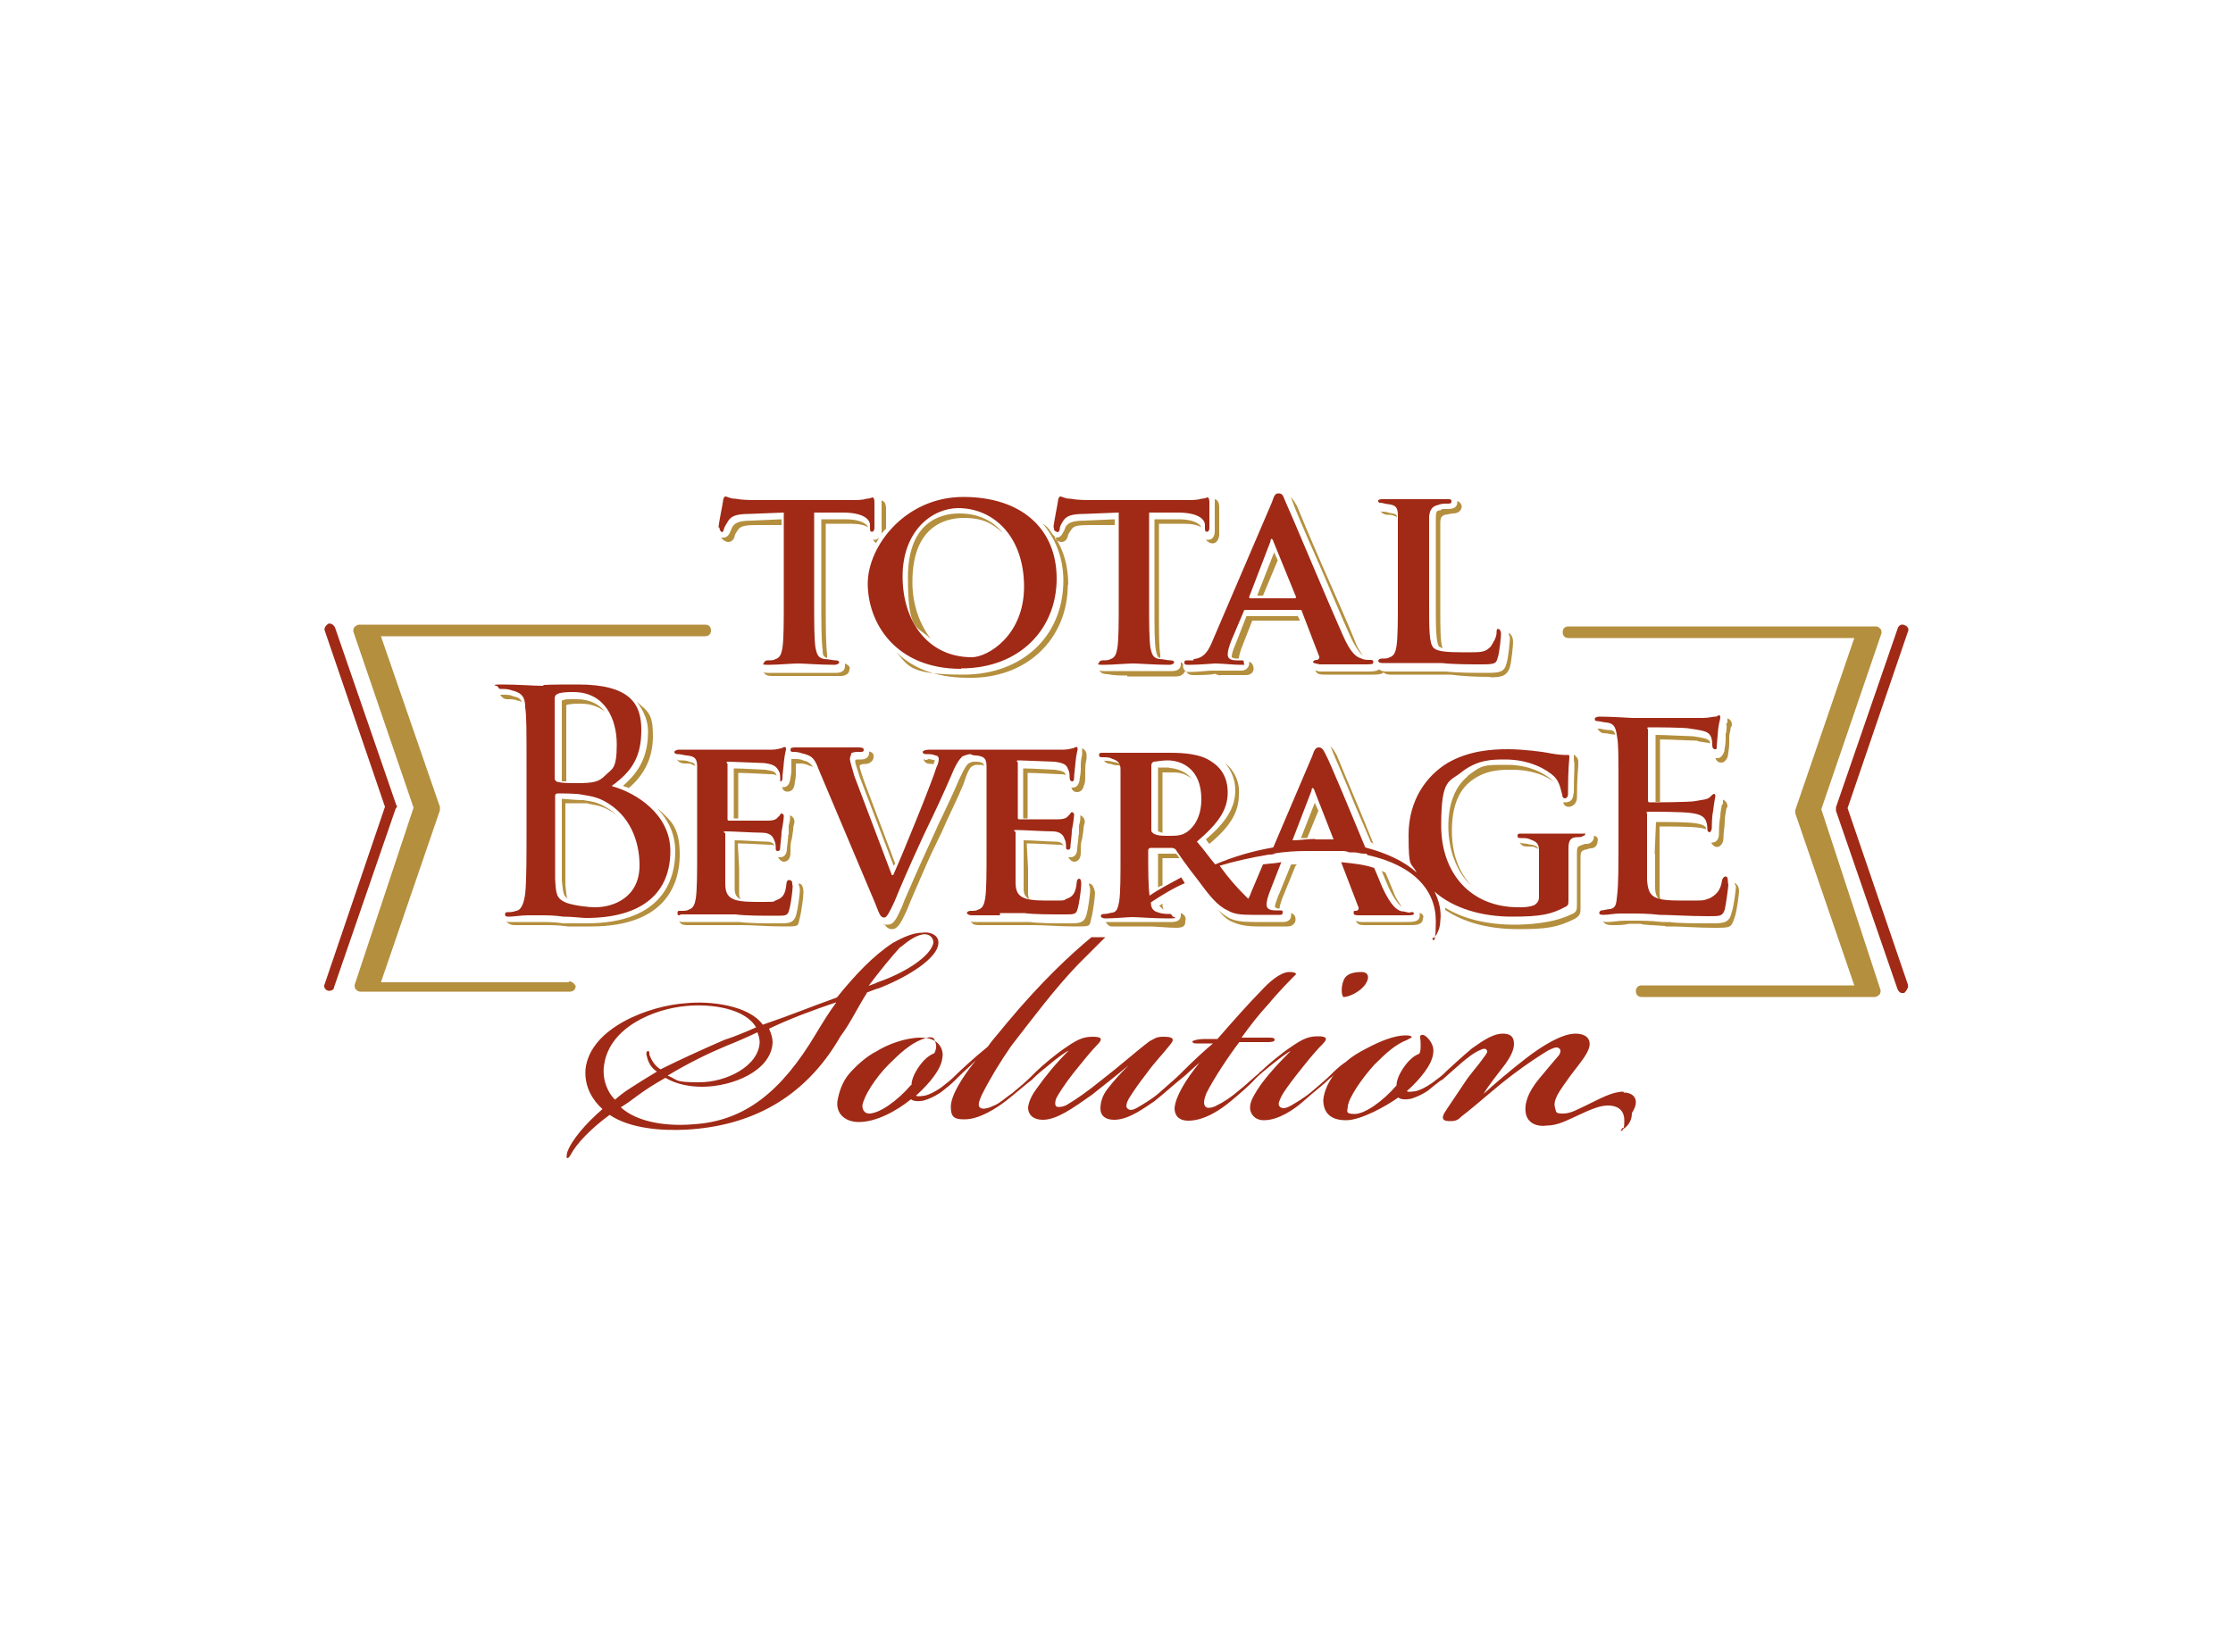 <?xml version="1.0" encoding="UTF-8"?>
<svg id="Layer_1" xmlns="http://www.w3.org/2000/svg" xmlns:xlink="http://www.w3.org/1999/xlink" version="1.1" viewBox="0 0 500 370">
  <!-- Generator: Adobe Illustrator 29.6.1, SVG Export Plug-In . SVG Version: 2.1.1 Build 9)  -->
  <defs>
    <style>
      .st0 {
        fill: none;
      }

      .st1 {
        fill: #c85d23;
      }

      .st2 {
        fill: #25408f;
      }

      .st3 {
        fill: #f89721;
      }

      .st4 {
        clip-path: url(#clippath-1);
      }

      .st5 {
        fill: #a02a16;
      }

      .st5, .st6 {
        fill-rule: evenodd;
      }

      .st7 {
        fill: #e57725;
      }

      .st8 {
        fill: #1268b3;
      }

      .st6 {
        fill: #b48f3e;
      }

      .st9 {
        fill: #363a38;
      }

      .st10 {
        display: none;
      }

      .st11 {
        clip-path: url(#clippath);
      }
    </style>
    <clipPath id="clippath">
      <rect class="st0" x="53.1" y="156" width="393.9" height="58"/>
    </clipPath>
    <clipPath id="clippath-1">
      <rect class="st0" x="53.1" y="156" width="393.9" height="58"/>
    </clipPath>
  </defs>
  <g class="st10">
    <path class="st8" d="M128.9,188.9c0-4.2-1.2-8.2-6.8-8.2s-6.5,3.9-6.6,8.2h13.4ZM115.5,196.6c0,5,.7,9.7,6.6,9.7s6-1.5,7.1-5h10.4c-1,9.6-8.5,12.7-17.5,12.7-13.3,0-18.6-7.5-18.6-20.4s6.8-20.6,18.6-20.6,13.3,2.5,16.5,9.3c1.1,2.2,1.6,4.5,1.9,6.9.3,2.4.3,4.9.3,7.4h-25.3Z"/>
    <path class="st8" d="M155,178.6l.2.2c2.4-3.5,6-5.9,11.9-5.9s11.3,2.9,12.7,8.5c.6,2.4.8,4.9.8,6.2v25.2h-11.6v-23.3c-.1-4.2-1.2-8.9-6.9-8.9s-6.8,3.2-6.9,8.9v23.3h-11.6v-38.7h11.4v4.5h0Z"/>
    <path class="st8" d="M205.3,184.5c-.2-2.6-2.6-3.8-5.2-3.8s-4.6.9-4.6,3.5c0,6.1,22.1,2.6,22.1,17.1s-10.3,12.7-17.5,12.7-16.9-3.5-17-12.4h10.7c.2,3,2.9,4.7,6.3,4.7s5.6-1.3,5.6-4.3-5.6-4.4-7.9-4.9c-7.4-1.8-14.3-3.4-14.3-12.4s9.8-11.6,16.6-11.6,15.1,2.9,15.7,11.5h-10.5Z"/>
    <path class="st8" d="M243.4,188.9c0-4.2-1.2-8.2-6.8-8.2s-6.5,3.9-6.6,8.2h13.4ZM229.9,196.6c0,5,.7,9.7,6.6,9.7s6-1.5,7.1-5h10.4c-1,9.6-8.5,12.7-17.5,12.7-13.3,0-18.6-7.5-18.6-20.4s6.8-20.6,18.6-20.6,13.3,2.5,16.5,9.3c1.1,2.2,1.6,4.5,1.9,6.9.3,2.4.3,4.9.3,7.4h-25.3Z"/>
    <path class="st8" d="M277.7,206.3c7.1,0,8.2-6.6,8.2-12.8s-1.2-12.8-8.2-12.8-8.2,6.6-8.2,12.8c-.1,6.2,1.1,12.8,8.2,12.8h0ZM277.7,214c-12.6,0-20.2-8.3-20.2-20.5s7.6-20.5,20.2-20.5,20.2,8.3,20.2,20.5c0,12.2-7.6,20.5-20.2,20.5h0Z"/>
    <path class="st8" d="M311.9,178.6l.2.2c2.4-3.5,6-5.9,11.9-5.9s11.3,2.9,12.7,8.5c.6,2.4.8,4.9.8,6.2v25.2h-11.6v-23.3c-.1-4.2-1.2-8.9-6.9-8.9s-6.8,3.2-6.9,8.9v23.3h-11.6v-38.7h11.5v4.5h-.1Z"/>
    <path class="st8" d="M353.1,174.1v38.7h-11.6v-38.7h11.6ZM353.4,157.2v9.9h-12.3v-9.9h12.3Z"/>
    <path class="st8" d="M379.6,187.7c-.1-3.2-1.4-7-5.9-7s-5,9.3-5.2,12.3c.3,3.5.4,13.3,5.3,13.3s5.8-4.4,5.9-7.6h11.3c-.4,9.9-6.5,15.3-17.1,15.3s-17.3-10.3-17.3-20.5,5.8-20.5,17.3-20.5,17.2,5.6,17.1,14.7h-11.4Z"/>
    <path class="st8" d="M415.3,184.5c-.2-2.6-2.6-3.8-5.2-3.8s-4.6.9-4.6,3.5c0,6.1,22.1,2.6,22.1,17.1s-10.3,12.7-17.5,12.7-16.9-3.5-17-12.4h10.7c.2,3,2.9,4.7,6.3,4.7s5.6-1.3,5.6-4.3-5.6-4.4-7.9-4.9c-7.4-1.8-14.3-3.4-14.3-12.4s9.8-11.6,16.6-11.6,15.1,2.9,15.6,11.5h-10.4Z"/>
    <polygon class="st8" points="434.1 207.1 431.5 207.1 431.5 206.2 437.8 206.2 437.8 207.1 435.2 207.1 435.2 213.9 434.1 213.9 434.1 207.1"/>
    <polygon class="st8" points="445.9 206.9 445.9 206.9 443.5 213.9 442.4 213.9 440 206.9 440 206.9 440 213.9 438.9 213.9 438.9 206.2 440.8 206.2 443 212.5 443 212.5 445.2 206.2 447 206.2 447 213.9 445.9 213.9 445.9 206.9"/>
    <path class="st8" d="M77.5,156c-1.3,0-2.5.1-3.7.2l3.2,8.5.5-8.7h0Z"/>
    <path class="st8" d="M73.1,156.2c-1.4.1-2.9.3-4.2.6l6.6,8.2-2.4-8.8h0Z"/>
    <path class="st8" d="M81.8,156.2c.2,0,.4,0,.6.1l-2.3,8.5,6.3-7.8c.2,0,.4.1.6.1l-5.5,8.5,10.2-6.8c.2.1.5.2.7.4l-9.7,7.6,14.2-4.1c-4.1-4.8-11.5-6.6-18.9-6.6l.5,8.6,3.3-8.5h0Z"/>
    <path class="st8" d="M68.3,157c-1.7.4-3.3.9-4.8,1.6l10.3,6.8-5.5-8.4h0Z"/>
    <path class="st8" d="M82.5,168.7c0,.3,0,.6,0,.9v3.9h17.5c.3-4.7-.9-8.2-3.1-10.9.2.2.3.4.5.6l-15,5.5h0Z"/>
    <g>
      <g class="st11">
        <path class="st8" d="M62.9,158.8c.2-.1.4-.2.6-.3-2.2,1-4.1,2.3-5.6,3.9l15,4.3-10-7.9h0Z"/>
      </g>
      <g class="st4">
        <path class="st8" d="M82.6,179.2v21.4c0,2.7-2.2,4.8-4.8,4.8s-4.8-2.2-4.8-4.8v-5.5h-20c.2,15.1,11.6,18.9,24.6,18.9s24.4-5.6,24.4-17.3c0-13.2-10.5-15.5-19.4-17.5h0Z"/>
      </g>
    </g>
    <path class="st8" d="M73,168.7l-15.6-5.7c-2,2.4-3.3,5.6-3.5,9.8,0,6,2.8,11.1,8.4,13.6,3.7,1.6,7.4,2.6,10.6,3.4v-20.2c0-.3,0-.6,0-.9h0Z"/>
  </g>
  <g class="st10">
    <path class="st2" d="M67.3,119.5h20.2c9.7,0,15.2,1.6,18,4,4.2,3.7,5,9.2,3.4,15.3-1.1,4.3-3.4,7.7-5.8,10.2-2.9,3-6.4,4.9-9.7,6l7.2,20.7h-16.1l-8.8-27.1h2.6c4,0,7.5-.3,9.9-1.5,2.3-1.1,4.5-3.8,5.4-6.9.8-3-.2-5.3-1.9-6.5-1.5-1-3.8-1.5-6-1.5h-5.8l-11.9,43.5h-15.7l15-56.2Z"/>
    <g>
      <path class="st9" d="M116.5,247.8l3.9-14.5h8.3l-1,2.3h-5l-.9,3.4h4.2l-.6,2.3h-4.1l-1,3.9h5.5l-.7,2.5h-8.6Z"/>
      <path class="st9" d="M139.4,250.2c-.1,0-.6.3-1.4.3s-1.9-.7-2.4-1c-.6-.4-1.5-1.1-2.5-1.5-2.2,0-3.4-.6-4.2-2.1-.7-1.4-.8-3.2-.3-5.4.9-3.1,2.7-5.7,5.1-6.8,1-.4,2.1-.7,3.2-.7,3.8,0,5.5,2.8,4.3,7.4-.9,3.1-2.6,5.5-4.6,6.7.3.2.8.5,1.1.7.4.3,1,.6,1.7.6s1.2-.1,1.3-.1l-1.3,1.9ZM138.5,237.2c0-.7-.5-1.8-2.1-1.8s-2,.5-2.6,1.3c-.8,1-1.3,2.2-1.8,4-.7,2.5-.7,4.1,0,4.7.3.3.9.5,1.6.5,2,0,3.3-1.6,4.3-5.2.4-1.6.6-2.6.6-3.5Z"/>
    </g>
    <g>
      <path class="st9" d="M151.6,245.4c-.7,1.1-2.5,2.7-5.7,2.7s-3.7-.7-4.2-1.9c-.3-.8-.3-1.3.1-2.7l2.7-10.1h3l-2.5,9.6c-.3.9-.3,1.4-.2,1.7.2.6.8,1,1.7,1,1.3,0,2.3-.6,2.7-1.7.1-.3.2-.5.3-1.3l2.5-9.3h3l-2.6,9.7c-.3,1.3-.4,1.7-.8,2.3Z"/>
      <path class="st9" d="M154.7,247.8l3.9-14.5h3l-3.9,14.5h-3Z"/>
      <path class="st9" d="M170.3,242c-.8.3-1.4.5-3,.5h-1.6l-1.4,5.3h-3l3.9-14.5h3.8c2.4,0,3.1.3,3.8.7,1.1.8,1.6,2.1,1,3.7-.4,2-1.7,3.5-3.5,4.3ZM169.4,235.6h-1.8l-1.2,4.4h1.6c1.2,0,1.6-.2,2.2-.8.3-.4.6-.8.8-1.5.1-1.2-.4-2.1-1.6-2.1Z"/>
      <path class="st9" d="M185.5,247.8l1.6-7.7c.2-1,.3-1.7.5-2.4-.3.9-.7,1.4-1.1,2.3l-4.4,7.9h-2.5v-7.7c0-.7,0-1.7.1-2.6-.3.9-.5,1.7-.8,2.6l-2.5,7.6h-2.9l5.2-14.5h3.7v7.3c-.1,1-.1,1.6-.2,2.3.3-.8.7-1.5,1.1-2.3l3.9-7.2h3.7l-2.6,14.5h-2.8Z"/>
      <path class="st9" d="M191.5,247.8l3.9-14.5h8.3l-1,2.3h-5l-.9,3.4h4.2l-.6,2.3h-4.1l-1,3.9h5.5l-.7,2.5h-8.6Z"/>
      <path class="st9" d="M209.5,247.8l-1-5.6c-.3-1.8-.7-3.8-.7-4.8-.2,1.2-.6,2.9-1,4.1l-1.6,6.2h-2.8l3.9-14.5h3.2l1.2,5.8c.3,1.6.4,3,.5,4.1.2-1.1.6-3,.9-4l1.6-5.9h2.8l-3.9,14.5h-3.1Z"/>
      <path class="st9" d="M228,235.7h-3.5l-3.2,12.1h-3l3.2-12.1h-3.5l.6-2.4h10.4l-1,2.4Z"/>
    </g>
    <g>
      <path class="st9" d="M239.3,247.8v-3.5h-4.4l-1.9,3.5h-3l8.7-14.5h3.1l.7,14.5h-3.2ZM239.1,239v-2.6c0,.3-.9,1.8-1.4,2.8s-1,1.7-1.5,2.7h2.9c0-.3-.1-1.8,0-2.9Z"/>
      <path class="st9" d="M251.4,247.8l-1-5.6c-.3-1.8-.7-3.8-.7-4.8-.2,1.2-.7,2.9-1,4.1l-1.6,6.2h-2.8l3.9-14.5h3.2l1.2,5.8c.3,1.6.4,3,.5,4.1.2-1.1.6-3,.9-4l1.6-5.9h2.8l-3.9,14.5h-3.1Z"/>
      <path class="st9" d="M267.7,245.6c-1.2,1.2-2.7,2-4.1,2.1-.5,0-1.2.1-2.1.1h-3.5l3.9-14.5h3c.9,0,1.9,0,2.5.1,1.2.1,2.2.5,2.8,1.5,1,1.3,1.1,3.1.4,5.7-.6,2-1.6,3.7-2.9,5ZM267.5,236.8c-.3-.8-.8-1.2-2-1.2h-1.3l-2.6,9.8h1.6c1.9,0,3.2-1.5,4-4.5.4-1.7.6-3.1.3-4.1Z"/>
    </g>
    <g>
      <path class="st9" d="M290.4,235.7h-3.4l-3.2,12.1h-3l3.2-12.1h-3.6l.6-2.4h10.4l-1,2.4Z"/>
      <path class="st9" d="M296.4,247.8c-.3-1-.4-1.4-.7-2.3-.8-2.6-1-3.3-1.5-3.6-.1-.1-.3-.1-.4-.1l-1.7,6.1h-2.9l3.9-14.5h5.4c2.6,0,3.8,1.7,3.1,4.3-.6,2.2-2.5,4-4.3,4q.3.3.4.6c.5,1,1.7,4.7,2,5.7l-3.3-.2h0ZM298.1,235.9c-.3-.1-.9-.2-1.6-.2h-1l-1,3.9h1c1.2,0,1.8-.1,2.3-.5.4-.3.8-.9,1-1.5.2-.8,0-1.5-.7-1.7Z"/>
    </g>
    <g>
      <path class="st9" d="M312,245.4c-.7,1.1-2.5,2.7-5.7,2.7s-3.7-.7-4.2-1.9c-.3-.8-.3-1.3.1-2.7l2.7-10.1h3l-2.5,9.6c-.3.9-.3,1.4-.2,1.7.2.6.8,1,1.7,1,1.3,0,2.3-.6,2.7-1.7.1-.3.2-.5.3-1.3l2.5-9.3h3l-2.6,9.7c-.3,1.3-.4,1.7-.8,2.3Z"/>
      <path class="st9" d="M320.9,248.1c-2,0-3.4-.6-4.2-2-.8-1.3-1-3-.3-5.2.5-1.8,1.2-3.2,2.2-4.5,1.7-2.1,4.1-3.4,6.4-3.4s2.8.4,3.4,1.1l-1.8,2c-.6-.5-1.3-.8-2.1-.8s-2.1.5-2.8,1.2c-.8.9-1.4,2.1-1.8,3.7-.5,2-.7,3.1-.4,3.9.3,1,1.1,1.7,2.3,1.7s1.7-.3,2.7-1l.9,1.8c-1.6,1-2.9,1.5-4.5,1.5Z"/>
      <path class="st9" d="M334.9,247.8l-2.3-7.6-2,7.6h-3l3.9-14.5h3l-1.7,6.6,5.9-6.6h3.6l-6.4,6.7,3,7.8h-4Z"/>
      <path class="st9" d="M352.6,247.8c-.3-1-.4-1.4-.7-2.3-.8-2.6-1-3.3-1.5-3.6-.1-.1-.3-.1-.4-.1l-1.7,6.1h-2.9l3.9-14.5h5.4c2.6,0,3.8,1.7,3.1,4.3-.6,2.2-2.5,4-4.3,4q.3.3.4.6c.5,1,1.7,4.7,2,5.7l-3.3-.2h0ZM354.3,235.9c-.3-.1-.9-.2-1.6-.2h-1l-1,3.9h1c1.2,0,1.8-.1,2.3-.5.4-.3.8-.9,1-1.5.1-.8,0-1.5-.7-1.7Z"/>
      <path class="st9" d="M358.3,247.8l3.9-14.5h8.3l-1,2.3h-5l-.9,3.4h4.2l-.6,2.3h-4.1l-1,3.9h5.5l-.7,2.5h-8.6Z"/>
      <path class="st9" d="M376.3,247.8l-1-5.6c-.3-1.8-.7-3.8-.7-4.8-.2,1.2-.7,2.9-1,4.1l-1.6,6.2h-2.8l3.9-14.5h3.2l1.2,5.8c.3,1.6.4,3,.5,4.1.2-1.1.6-3,.9-4l1.6-5.9h2.8l-3.9,14.5h-3.1Z"/>
      <path class="st9" d="M394.9,235.7h-3.5l-3.2,12.1h-3l3.2-12.1h-3.6l.6-2.4h10.6l-1.1,2.4Z"/>
    </g>
    <g>
      <path class="st9" d="M400,247.8v-3.5h-4.4l-1.9,3.5h-3l8.7-14.5h3.1l.7,14.5h-3.2ZM399.8,239v-2.6c-.1.3-.9,1.8-1.4,2.8s-1,1.7-1.5,2.7h2.9v-2.9Z"/>
      <path class="st9" d="M412.7,247.8h-7.7l3.9-14.5h3l-3.2,12.1h5.2l-1.2,2.4Z"/>
    </g>
    <g>
      <path class="st2" d="M162.2,207.8l7.2-28.3h13.9l-12.4,46.4h-12.5l-14.4-27.9-7.1,27.9h-13.9l12.4-46.4h12.5l14.3,28.3Z"/>
      <path class="st2" d="M190.3,179.5h14.5l-9.7,35.9h16.9l-2.8,10.4h-31.4l12.5-46.3Z"/>
      <path class="st2" d="M223.6,179.5h14.5l-12.4,46.4h-14.5l12.4-46.4Z"/>
      <path class="st2" d="M232.3,225.9l12.4-46.4h19.5l2.7,29.8,18.4-29.8h19.6l-12.4,46.4h-13.5l9.7-34.7-21.6,34.7h-9.7l-3-34.7-8.9,34.7h-13.2Z"/>
      <path class="st2" d="M311.3,179.5h14.5l-12.4,46.4h-14.5l12.4-46.4Z"/>
      <path class="st2" d="M336.4,190h-11.2l2.8-10.4h37l-2.8,10.4h-11.2l-9.7,35.9h-14.5l9.6-35.9Z"/>
      <path class="st2" d="M366.9,179.5h32.3l-2.8,10.4h-17.7l-1.9,7.2h17.2l-2.8,10.4h-17.2l-2.2,7.9h17.7l-2.8,10.4h-32.3l12.5-46.3Z"/>
      <path class="st2" d="M403.7,179.5h18.9c6.4,0,17.8,0,22.9,8.6,2.8,4.3,2.7,9.3,1.4,14.4-3.4,12.6-13.9,23.3-35.6,23.3h-19.9l12.3-46.3ZM408.7,215.5h6.3c10.9,0,15.6-6.2,17.3-12.7.7-2.6.9-5.9-.4-8.6-1.1-2.1-3.5-4.3-9.9-4.3h-6.3l-7,25.6Z"/>
    </g>
    <g>
      <path class="st2" d="M115.7,179.7l-7.5,27.8c-.5,2.1-1.2,4.7-2.8,6.7-1.5,1.9-3.9,3.5-7.9,3.5s-5.5-1.7-6.1-3.7c-.4-2.1,0-4.6.6-6.3l8.6-32h-16l-8.6,32c-2.1,7.8-2,11.6,1.9,16.4,3.9,4.7,12,5.7,16.6,5.7,7.8,0,14.1-2.3,19.1-5.7,5-3.5,8.3-7.4,10.6-16.3l7.5-27.8-16-.3h0Z"/>
      <polygon class="st2" points="132.9 175.6 132.9 175.4 116.8 175.4 116.8 175.6 132.9 175.6"/>
    </g>
    <g>
      <path class="st2" d="M113.3,129.3h32.3l-2.8,10.4h-17.7l-1.9,7.2h17.1l-2.8,10.4h-17.1l-2.2,7.9h17.8l-2.8,10.4h-32.2l12.3-46.3Z"/>
      <path class="st2" d="M175.5,157.5l7.2-28.3h13.9l-12.4,46.4h-12.6l-14.4-27.9-7.2,27.9h-13.9l12.4-46.4h12.5l14.5,28.3Z"/>
    </g>
    <g>
      <path class="st2" d="M207.4,139.7h-11.2l2.8-10.4h37l-2.8,10.4h-11.2l-9.7,35.9h-14.5l9.6-35.9Z"/>
      <path class="st2" d="M232.2,175.6h-15.8l35-46.4h12.5l9.5,46.4h-15.9l-.9-6.7h-19.9l-4.5,6.7ZM253.2,143.4l-10.5,16.1h12.5l-2-16.1Z"/>
    </g>
    <g>
      <path class="st2" d="M288.2,129.3h14.5l-9.7,35.9h16.9l-2.8,10.4h-31.4l12.5-46.3Z"/>
      <path class="st2" d="M325.2,160.3c-1.5,5.4,2.3,6.3,4.3,6.3,3.5,0,6.2-2.3,6.7-4.4.7-2.4-1.6-3.2-9.5-6.2-3.7-1.3-12.7-4.6-10.4-13.3,2.5-9.3,14.3-14.3,23.7-14.3s18.1,3.2,15.3,14.4h-14.4c.1-1.6.4-4.5-4-4.5s-5.4,1.5-6,3.7c-.6,2.1.8,2.7,10.1,6.4,9.6,3.9,11.2,7.9,9.7,13.3-2,7.4-8.8,14.9-23.8,14.9s-19-7.1-16.2-16.2h14.4c0,0,0,0,0,0Z"/>
    </g>
    <polygon class="st3" points="364.2 128.9 349.2 175.6 370.6 175.6 385.6 128.9 364.2 128.9"/>
    <polygon class="st7" points="386.7 128.9 371.7 175.6 393.2 175.6 408.1 128.9 386.7 128.9"/>
    <polygon class="st1" points="408.9 128.9 394 175.6 415.4 175.6 430.4 128.9 408.9 128.9"/>
  </g>
  <path class="st10" d="M48.9,206.2l-7.7-24.4c0-.5,0-1.1.4-1.5l11.8-9.5c.4-.3,1-.2,1.3.2l8.8,12.4c.3.4.3,1,0,1.5l-13.9,21.4c-.2.4-.5.4-.7,0M88.1,220.8l-15.7-20c-.3-.4-1-.6-1.4-.4l-14.3,4.7c-.5.1-.7.7-.6,1.2l5.2,14.4c0,.5.7.8,1.2.8h25.1c.7,0,.8-.3.5-.7M113.6,188.1l-23.6,8.9c-.5.2-.8.7-.8,1.3v15.3c0,.5.4.9.9.9l15-.6c.5,0,1-.4,1.2-.9l7.8-24.4c.2-.5,0-.7-.5-.5M90.9,153.3l1.1,25.6c0,.5.4,1,.9,1.2l14.3,4.7c.5.1,1-.1,1.1-.6l4.1-14.8c0-.5,0-1.1-.5-1.4l-20.3-15c-.4-.4-.8-.2-.7.3M51.4,164.5l24.2,6.8c.5.1,1.1-.1,1.4-.5l8.8-12.4c.3-.4.2-1-.2-1.3l-12.5-8.6c-.4-.3-1-.3-1.5,0l-20.3,15c-.5.5-.4.9,0,1M164.9,195.2h1.9l-1,9.4c-3.8,1.7-7.9,3-13.9,3-11.9,0-18.9-8.8-18.9-18.7s8.7-20.2,19.4-20.2,10.3,1.7,12.5,3.1l.3,8.1h-1.8c-2.2-6.1-5.8-8.4-11.3-8.4-9.5,0-13,7-13,15.2s4.2,17.6,13.9,17.6c7.1.2,9.8-3.1,11.9-9.1M169.8,194.7c0-8.5,6.3-13.9,13.7-13.9s12.7,5.4,12.7,12.9-6.3,13.9-13.7,13.9c-7.5.1-12.7-5.3-12.7-12.9M191.2,195.4c0-6.3-3.3-11.6-9.1-11.6s-7.2,3.9-7.2,9.2,3.3,11.6,9.1,11.6c4.8,0,7.2-3.9,7.2-9.2M199.6,204.3l-.3-9.1h1.7c1.5,5.1,4.7,9.6,10.4,9.6s8.8-2.5,8.8-6.7-2.9-5.3-6.8-6.9l-5.2-2.1c-4.6-1.9-8.5-4-8.5-10.2s5.2-10.2,12.6-10.2,8.7,1.3,10.7,3.2v8.1h-1.4c-1.3-5.1-4-8.5-9.6-8.5s-7.7,2.4-7.7,6.3,2.2,4.7,5.8,6.2l5.6,2.2c5.3,2.2,9.1,4.3,9.1,10.6s-6.3,10.9-14.1,10.9c-4.7-.1-8.6-1.4-11.1-3.4M234.8,181h7v3.1h-7v15.1c0,3.5,1.4,5.1,4.3,5.1s2.2-.2,3.2-.6c.2.6.4,1,.6,1.5-1.3,1.3-3.3,2.6-6.2,2.6s-7-1.9-7-6.9v-16.9h-4v-1.7c3-1.5,4.9-3.4,7.4-6.5h1.6v5.2h0ZM264.7,200.9c0,2.2,1,3.3,2.4,3.3s1-.1,1.6-.1c.1.5.5,1.3.6,1.7-1.5,1.3-2.9,1.9-4.5,1.9-2.5,0-3.7-1.7-4.5-4.5-1.7,2-4.5,4.5-8.9,4.5s-7.2-2.9-7.2-6.7,2.9-5.6,6.6-6.7l9-2.8v-1c0-4-1.6-7.1-5.7-7.1s-3.8,1.1-3.8,3.6.1,1.4.3,2.4l-4,.5c-.7-.7-1-1.5-1-2.6,0-4,4.2-6.3,9.5-6.3s9.7,2.5,9.7,9.3v10.6h-.1ZM259.7,201.2v-7.2l-8.1,2.6c-1.7.6-2.5,1.5-2.5,3.3,0,2.8,1.5,4.2,4.2,4.2s4.4-1.2,6.4-2.9M279.3,188.3c2.2-4,4.5-7.4,7.9-7.4s1.4.3,2.4.6v4.5h-2.1c-3.1,0-4.9.8-7.9,4.6v11.7c0,2.4,1,2.6,4,3v2.1h-12.9v-2.1c2-.3,4-.6,4-2.8v-16.3l-4-1.7v-1.1l7.1-2.4h1.7l-.2,7.3ZM316.4,168.7c6.5,0,10.3,1.7,12.5,3.1l.3,8.1h-1.8c-2.2-6.1-5.8-8.4-11.3-8.4-9.6,0-13,7-13,15.2s4.5,17.8,13.9,17.8,6.5-1,8.5-2.9v-6.6c0-3.3-3-3.8-6-4v-2h15v1.9c-2,.3-4,.7-4,4v8.8c-4,2.3-8.2,3.9-14.3,3.9-11.9,0-19-8.9-19-18.7-.1-12.4,8.7-20.2,19.2-20.2M344.7,188.3c2.2-4,4.6-7.4,8.1-7.4s1.5.3,2.6.6v4.5h-2.4c-3.1,0-4.6.8-8.6,4.6v11.7c0,2.4,2,2.6,5,3v2.1h-12.9v-2.1c2-.3,3-.6,3-2.8v-16.3l-3-1.7v-1.1l6.8-2.4h1.7l-.3,7.3ZM355.3,194.7c0-8.5,6.3-13.9,13.7-13.9s12.7,5.4,12.7,12.9-6.3,13.9-13.7,13.9c-7.6.1-12.7-5.3-12.7-12.9M376.7,195.4c0-6.3-3.3-11.6-9.1-11.6s-7.2,3.9-7.2,9.2,3.3,11.6,9.1,11.6c4.7,0,7.2-3.9,7.2-9.2M404,202.8c-2.1,2.5-5.1,4.9-8.8,4.9s-7.9-2.2-7.9-7.9v-13.2c0-1.7-.8-2.2-3.1-2.5h-.8v-2l7.7-.9h1.3v4.9c.1,0,.1,13.1.1,13.1,0,3.6,1.9,4.9,4.7,4.9s5.2-1.5,7.2-3.2v-14.3c0-1.7-.8-2.2-3.1-2.5h-.8v-2.1l7.6-.9h1.3v4.9c.1,0,.1,15.7.1,15.7,0,1.7.5,2,2.7,2.2h1.3v2l-8.6,1.4h-.7l-.2-4.5ZM422.1,205.7v8.5c0,2.2,1,2.5,4,2.8v1.5h-12.9v-1.5c2-.3,4-.6,4-2.8v-28l-4-1.7v-1.2l7.4-2.4h1.7l-.2,4.5c2.1-2.6,5.4-4.5,9.1-4.5,7.4,0,11.2,5.4,11.2,12.2s-6.1,14.6-13.7,14.6c-3,0-5.6-.8-6.6-2M437.4,195.1c0-5.1-1.9-10.5-8-10.5s-6.2,1.5-7.2,3.2v10.9c0,4.6,3.4,6.1,7,6.1,5,0,8.2-3.4,8.2-9.7M452,180.9v.8h-2.2v5.6h-.8v-5.6h-2.2v-.8h5.2ZM452.8,180.9h1.3l1.8,5.4,1.8-5.4h1.3v6.4h-1v-5.4l-1.8,5.4h-.8l-1.8-5.4v5.4h-.8v-6.4h0Z"/>
  <g>
    <path class="st6" d="M290.1,206c0,.3-.3,1.5-1.8,1.5h-6.4c-2.8,0-4.3-.3-5.9-1-1.3-.5-2.3-1.5-3.3-2.8.8.8,1.5,1.3,2.3,1.8,1.5.8,3.1,1,5.9,1h6.4c1.8,0,1.8-1.3,1.8-1.5v-.5c.8.3,1,.8,1,1.5ZM295,125.5c2.8,6.4,5.6,13.2,7.4,17.1,1.3,2.8,2.3,3.8,2.8,4.3-.5-.8-1.3-1.8-1.8-3.3-1.5-3.8-4.6-10.7-7.4-17.1-2.8-6.4-5.1-12-5.6-13.2-.5-.8-.8-1.5-1.5-2,.3.3.3.5.5,1,.5,1.5,2.8,6.9,5.6,13.2ZM274.3,170.9c1.3,1.5,2.3,3.6,2.3,6.1,0,3.8-2,7.1-6.6,11,.3.3.5.8.8,1h0c4.6-3.8,6.6-7.1,6.6-11,.3-3.3-1.5-5.9-3.1-7.1ZM277.4,147.4c0-.5.3-1.3.5-2l2.5-6.4h10.7l-.5-1h-11.5l-2.5,6.4c-.5,1-.8,2.3-.8,2.5v.3c.5.3.8.3,1.5.3ZM291.4,187.7h1.3l2.5-6.1-.8-1.8-3.1,7.9ZM286.1,125.5l-.8-1.8-3.8,9.7h1.3l3.3-7.9ZM313.8,203c-.5-.8-1.3-1.8-1.8-3.3-.5-1.3-1.8-4.3-1.8-4.3-.3,0-.5-.3-.8-.3,0,0,1,2.5,1.5,3.6,1.3,2.8,2.3,3.8,2.8,4.3ZM263.4,191.2h-4.1v7.6c.3-.3.5-.3,1-.5v-6.1h3.8c-.3-.5-.5-.8-.8-1ZM317.9,204.5v.5c0,1.5-1.5,1.5-3.1,1.5h-9.9c-.3,0-.8,0-1.3-.3.3,1,1.3,1,2,1h9.9c1.5,0,3.1,0,3.1-1.5.3-.5,0-1-.8-1.3ZM260.6,203.7c-.3-.3-.3-.8-.3-1.3l-.8.5c.3,0,.5.5,1,.8ZM261.8,171.9h-2.5v14.3c.3,0,.5.3,1,.3v-13.5h2.5c.5,0,2.5,0,4.1,1.5-1.8-2.3-4.6-2.5-5.1-2.5ZM271.5,121.7c.5,0,1.3-.3,1.5-1.8v-6.1c0-.5,0-1.8-1-2v7.1c0,1.8-1,2-1.5,2h-.5c.3.3.8.8,1.5.8ZM273.3,151.2h5.6c1.8,0,1.8-1.3,1.8-1.5,0-.5-.3-1.3-1-1.5v.5c0,.3-.3,1.5-1.8,1.5h-6.6c-1,0-3.1.3-4.8.3s-.8,0-1-.3c.3.5.5,1,1.8,1s3.8,0,4.8-.3c.8.5,1.3.3,1.3.3ZM286.3,200.4c-.5,1.3-.8,2.3-.8,2.5v.3s.3.3,1,.3h0c0-.5.3-1.3.5-2l3.1-7.6.3-.3h-1.3l-2.8,6.9ZM250.4,171.4q.3,0,.5.3c0-.8-.5-.8-1.3-1-.3,0-1-.3-1.8-.3s-.5,0-.8-.3c.3.5.8,1,1.8,1,.5.3,1.3.3,1.5.3ZM264.4,204.5v.5c0,.8-.5,1.5-2,1.5h-14.8s.5,1,1.3,1h8.4c1.8,0,4.1.3,6.1.3s2-.8,2-1.5c.3-1-.3-1.5-1-1.8ZM341.1,188.9c-.3,0-.5,0-.8-.3.3.8.8,1,1.8,1s1.5,0,1.8.3q.3,0,.5.3c0-.5-.5-.8-1.3-1-.5,0-1.3-.3-2-.3ZM372.9,207.5h1.5c2.5,0,5.6.3,9.4.3s3.8,0,4.6-2.3c.5-1.3,1-5.4,1-5.9,0-1.3-.8-1.8-1-1.8,0,.3.3.5.3.8,0,.5-.5,4.6-1,5.9-.5,2.3-2,2.3-4.6,2.3-3.8,0-7.1,0-9.4-.3h-1.5c-2.5-.3-5.1-.3-5.9-.3h-2.5c-1.3,0-2.8.3-3.8.3s-.8,0-1-.3c0,.5.5,1,2,1s2.5,0,3.8-.3h2.5c.8.3,3.1.3,5.6.5ZM380.1,166c1.5.3,2.3.3,2.8.5v-.3c-.3-.5-.3-.8-3.8-1.3-.8,0-6.4-.3-8.4-.3v15h1v-14c2,0,7.4.3,8.4.3ZM383.1,188.7c.3.5.8,1,1.3,1,.8,0,1.5-.8,1.5-2s.3-2.5.3-3.8.3-2,.3-2.5.3-.5.3-.8c0-.8-.5-1.3-1-1.5v.5c0,.3,0,.5-.3.8,0,.5-.3,1.3-.3,2.5-.3,1.3-.3,3.3-.3,3.8,0,1.5-.8,2-1.5,2,0,.3,0,0-.3,0ZM386.4,164.2v1.3c0,1.3-.3,2.3-.3,2.8-.3.8-.8,1.5-1.5,1.5h-.5c.3.8.8,1,1.3,1,.8,0,1.3-.8,1.5-1.5,0-.5.3-1.5.3-2.8v-1.3c0-1,.3-1.5.3-2s.3-.5.3-.8c0-1-.5-1.3-1-1.5v.5c0,.3,0,.5-.3.8.3.5,0,1.3,0,2ZM352.3,177.7c0,1.5-.8,2-1.8,2h-.5c.3,1,1,1,1.3,1,.8,0,1.8-.8,1.8-2,0-4.6.3-6.6.3-7.4v-.8c0-.5-.3-1-1-1.5v1.3c.3.8,0,2.5,0,7.4ZM370.6,191.2v7.4c0,1.5.3,2.5,1.3,3.1-.3-.5-.3-1.3-.3-2.3v-14.3c2,0,7.4,0,8.9.3.8,0,1,.3,1.5.3h0c0-.5-.3-1-2.3-1.3-1.5-.3-6.9-.3-8.9-.3l-.3,7.1ZM356.9,187.2v.3c0,.8-.8,1.5-1.5,1.5s-.5,0-1.3.3-1,.3-1,1.8v11.2c0,1.5,0,2-1.3,2.5-4.1,2-9.7,2.3-12.7,2.3-6.1,0-11.5-1.3-15.5-3.8v.5l.8.5c4.1,2.5,9.4,3.8,15.5,3.8s8.7-.3,12.7-2.3c1.3-.8,1.3-1.3,1.3-2.5v-11.2c0-1.5.3-1.5,1-1.8.5,0,.8-.3,1.3-.3,1,0,1.5-.8,1.5-1.5.3-.8-.3-1.3-.8-1.3ZM328.6,173.9c-2.8,2.3-4.3,6.1-4.3,11.2s1.8,10.2,5.1,13.2c-2.8-3.1-4.3-7.1-4.3-12.2s1.3-8.9,4.3-11.2c3.3-2.5,6.6-2.5,9.2-2.5,4.6,0,7.9,1.5,9.4,2.8l-.3-.3c-1.3-1.3-4.8-3.6-10.2-3.6s-5.6,0-8.9,2.5ZM333.7,151.7c2.5,0,3.6-.3,4.3-2,.5-1.5.8-5.4.8-5.9,0-1.5-.8-2-1-2,0,.3.3.8.3,1,0,.5-.3,4.3-.8,5.9-.5,1.8-1.5,2-4.3,2s-6.6,0-9.2-.3h-13.5c-.8,0-1.3-.3-1.5-.5-.5.5-1.8.5-2.8.5h-10.2c-.3,0-.8,0-1.3-.3.3,1,1.3,1,2.3,1h10.2c1.3,0,2.3,0,2.8-.5.3.3.8.5,1.5.5h13.5c2.3.3,5.4.5,8.9.5ZM310.8,115.3c.5,0,1,0,1.5.3q.3,0,.5.3c0-.8-.5-.8-1.5-1-.3,0-.8-.3-1.5-.3s-.5,0-.8-.3c.3.5.8,1,1.8,1ZM323,145.1c-.5-1.3-.5-4.6-.5-8.9v-19.1c0-1.5.5-1.5,1-1.8.5,0,1.3-.3,1.8-.3,1.8,0,2-1.3,2-1.5,0-.5-.3-1-1-1.3v.3c0,.3,0,1.5-2,1.5s-1.3,0-1.8.3c-.8,0-1,.3-1,1.8v19.1c0,5.1,0,8.9.8,9.7.3,0,.5.3.8.3ZM361.2,164.5h.5c-.3-.8-.5-1-1.5-1s-1.5-.3-2-.3h-.5c.3.5.8,1,1.3,1,.8,0,1.8.3,2.3.3ZM259.8,147.4v-.8c-.3-1.8-.3-5.1-.3-10.4v-18.9h5.4c2,0,3.3.3,4.1.8-.3-.8-1.8-1.8-5.1-1.8h-5.4v18.9c0,5.4,0,8.7.3,10.4.3,1.3.3,1.5,1,1.8ZM307.5,188.9l-3.1-7.6c-2.5-5.9-4.6-11-5.1-12.2-.5-.8-.8-1.5-1.5-2,.3.3.3.5.5,1,.5,1.3,2.8,6.4,5.1,12.2l3.6,8.4c.3,0,.5.3.5.3ZM178.8,197.9c0,.3.3.8.3,1.3,0,1.3-.5,4.6-.8,5.6-.5,2-1.8,2-3.6,2-3.8,0-6.9,0-9.2-.3h-12.5c-.5,0-.8,0-1-.3.3.5.5,1,1.8,1h12.5c2.5,0,5.6.3,9.2.3s3.1,0,3.6-2c.3-1,.8-4.6.8-5.6,0-1.5-.5-2-1-2ZM147.4,181.3c2.3,2.5,3.8,5.6,3.8,9.4,0,5.9-2.5,16.1-19.9,16.1h-5.1c-2-.3-4.1-.3-4.3-.3h-7.6c-.5,0-.8,0-1-.3.3.5.8,1,2,1h7.6c.3,0,2.3,0,4.3.3h5.1c17.1,0,19.9-9.9,19.9-16.1s-2-7.6-4.8-10.2ZM131.6,180c1.8.3,3.3.5,5.4,1.8.8.5,1.3,1,1.8,1.5-.8-.8-1.8-1.8-2.8-2.3-2.3-1.5-3.8-1.5-5.4-1.8-.5,0-1.5,0-4.8-.3v18.3c.3,2.8.3,3.3,1.3,4.1-.3-.5-.3-1.5-.5-3.1v-18.3h5.1ZM163,121.4c.8,0,1.3-.5,1.5-1.3,0-.3.3-.8.8-1.5s1.3-1,4.1-1h5.6v-1.3l-6.6.3c-2.8,0-3.6.5-4.1,1-.5.5-.5,1-.8,1.5-.3.8-.8,1.3-1.5,1.3h-.5c.5.8,1.3,1,1.5,1ZM112.5,155.6h-.5c.3.5.8,1,1.5,1s1.8,0,2.3.3c.5,0,.8.3,1,.3-.3-.8-.8-1-2-1.3-.5-.3-1.5-.3-2.3-.3ZM179.8,170.3c-.5-.3-1.3-.3-1.8-.3h-.8v2.5c0,1-.3,2-.3,2.3-.3,1.3-1,1.5-1.5,1.5h-.3c.3,1,1,1,1.3,1,.5,0,1.3-.3,1.5-1.5,0-.5.3-1.3.3-2.3v-2.5h.8c.3,0,1,0,1.8.3.5.3,1,.3,1.3.5-.8-1-1.3-1.3-2.3-1.5ZM165.3,188.9c2,0,6.4.3,7.1.3s.8,0,1,.3h0c0-.3-.3-1-1.8-1s-5.1-.3-7.1-.3v10.7c0,1.3.3,2,1.3,2.5-.3-.5-.3-1-.3-1.5v-5.4l-.3-5.6ZM173.9,173.7c-.3-.8-.5-1-2.5-1.3-.8,0-5.1-.3-7.1-.3v11.2h1v-10.2c2,0,6.4.3,7.1.3s1,0,1.5.3h0ZM252.4,151.5h11c1.3,0,1.8-.8,2-1.3-.5-.3-.5-.8-.5-1.3v-.3c-.3,0-.3-.3-.5-.3v.5c0,.8-.5,1.5-2,1.5h-15.3c-.5,0-.8,0-1-.3.3.5.5,1,2,1,1.3.3,3.1.3,4.3.3ZM126.8,157.9c1-.3,2.3-.3,3.3-.3,2.3,0,4.1.8,5.4,1.8-1.5-1.8-3.6-2.8-6.4-2.8s-2.3,0-3.3.3h0v18.1h1v-17.1h0ZM407.8,181.3l13.5-39.5c0-.3,0-.8-.3-1-.3-.3-.5-.5-1-.5h-68.8c-.8,0-1.3.5-1.3,1.3s.5,1.3,1.3,1.3h64l-13.2,38.5v.8l13.2,38.5h-47.6c-.8,0-1.3.5-1.3,1.3s.5,1.3,1.3,1.3h52.2c.3,0,.8-.3,1-.5.3-.3.3-.8.3-1l-13.2-40.3ZM176.5,186.9c0,1-.3,2.8-.3,3.1,0,2-1.3,2-1.5,2h-.5c.3.5.8,1,1.3,1s1.5-.3,1.5-2,0-2.3.3-3.1l.3-2c0-1,.3-1.5.3-1.8,0-.8-.5-1.3-1-1.5v.5c0,.3,0,.8-.3,1.8v2ZM127.3,220h-42l13.2-38.5v-.8l-13.2-38.2h72.6c.8,0,1.3-.5,1.3-1.3s-.5-1.3-1.3-1.3h-77.5c-.3,0-.8.3-1,.5-.3.3-.3.8-.3,1l13.5,39.5-13.2,39.7c0,.3,0,.8.3,1,.3.3.5.5,1,.5h46.9c.8,0,1.3-.5,1.3-1.3-.3-.5-.8-1-1.5-1ZM152.3,170.3c-.3,0-.5,0-.8-.3.3.5.8,1,1.8,1s1.5,0,1.8.3q.3,0,.5.3c0-.8-.5-.8-1.3-1-.5-.3-1.3-.3-2-.3ZM139.5,176c.5.3,1,.3,1.3.5,3.6-3.1,5.4-6.9,5.4-11.7s-1-5.4-3.6-7.6c1.8,2.3,2.5,4.6,2.5,6.6,0,5.4-1.8,8.9-5.6,12.2ZM230,188.9c2,0,6.4.3,7.1.3s.8,0,1,.3h0c0-.3-.3-1-1.8-1s-5.1-.3-7.1-.3v10.7c0,1.3.3,2,1.3,2.5-.3-.5-.3-1-.3-1.5v-5.4l-.3-5.6ZM243,173.4v-1c0-1.5.3-2.3.3-2.5v-.8c0-.8-.5-1.3-1-1.5v1.3c0,.5-.3,1-.3,2.5v1c0,1-.3,2-.3,2.5-.3,1.3-1,1.5-1.5,1.5h-.3c.3,1,1,1,1.3,1,.5,0,1.3-.3,1.5-1.5.3-.5.3-1.3.3-2.5ZM243.8,197.9c0,.3.3.8.3,1.3,0,1.3-.5,4.6-.8,5.6-.5,2-1.8,2-3.6,2-3.8,0-6.9,0-9.2-.3h-12.2c-.5,0-.8,0-1-.3.3.5.5,1,1.8,1h12.5c2.5,0,5.6.3,9.2.3s3.1,0,3.6-2c.3-1,.8-4.6.8-5.6-.3-1.5-.8-2-1.3-2ZM238.7,173.7c-.3-.8-.5-1-2.5-1.3-.8,0-5.1-.3-7.1-.3v11.2h1v-10.2c2,0,6.4.3,7.1.3s1.3,0,1.5.3h0ZM237.6,121.4c.8,0,1.3-.5,1.5-1.3,0-.3.3-.8.8-1.5.5-.8,1.3-1,4.1-1h5.6v-1.3l-6.6.3c-2.8,0-3.6.5-4.1,1s-.5,1.3-.8,1.5c-.3.8-.8,1.3-1.5,1.3h-.5c.5.8,1.3,1,1.5,1ZM217.8,171.6c.3-.3.8-.3,1-.3h1q.3,0,.5.3c0-.8-.5-.8-1.3-1h-1c-.5,0-.8.3-1,.3-.5.3-1,1-2.3,3.8-1.3,3.1-2.3,5.1-3.6,7.9-.8,1.5-1.5,3.3-2.5,5.4-1.5,3.3-2.8,6.1-3.8,8.4-1.3,3.1-2.3,5.1-2.8,6.6-1.3,2.8-1.8,4.1-3.3,4.1s-.5,0-.8-.3c.5.8,1,1.3,1.8,1.3,1.3,0,2-1.3,3.3-4.1.5-1.3,1.5-3.6,2.8-6.6,1-2.3,2.3-5.4,3.8-8.4,1-2,1.8-3.8,2.5-5.4,1.3-2.8,2.3-4.8,3.6-7.9,1-3.1,1.5-3.8,2-4.1ZM206.8,170.1c.3.8.8,1,1.8,1h.5c0-.5.3-.8.3-.8h0c-.3,0-1-.3-1.5-.3-.5.3-.8.3-1,0ZM204.3,130.3c0-12.2,7.1-14.3,11.5-14.3s6.4,1.3,8.7,3.3c-2.3-2.8-5.6-4.3-9.7-4.3s-11.5,1.8-11.5,14.3,2,10.7,5.1,13.8c-2.3-3.1-4.1-7.4-4.1-12.7ZM200.4,193.3l-6.9-18.3c-.8-2.3-1-3.1-1-3.3v-.3s.3-.3,1.3-.3,1.8-.8,1.8-1.5,0-1-1-1.3v.3c0,.8-.5,1.5-1.8,1.5s-1.3,0-1.3.3v.3c0,.3.3,1,1,3.3l7.6,19.9s.3-.3.3-.5ZM196.1,121.7c.3-.5.5-.8.8-1.3-.3.3-.8.5-1,.5h-.5c.3.3.5.5.8.8ZM185.2,147.4v-.8c-.3-2.3-.3-6.9-.3-10.4v-18.9h5.4c2,0,3.3.3,4.1.8-.3-.8-1.8-1.8-5.1-1.8h-5.4v18.9c0,3.6,0,8.2.3,10.4,0,1.3.3,1.5,1,1.8ZM241.5,186.9c0,1-.3,2.8-.3,3.1,0,2-1.3,2-1.5,2h-.5c.3.5.8,1,1.3,1s1.5-.3,1.5-2,0-2.3.3-3.1l.3-2c0-1,.3-1.5.3-1.8,0-.8-.5-1.3-1-1.5v.5c0,.3,0,.8-.3,1.8v2ZM189.2,148.7v.5c0,.8-.5,1.5-2,1.5h-15.3c-.5,0-.8,0-1-.3.3.5.5,1,2,1h15.3c1.5,0,2-.8,2-1.5.3-.5-.3-1-1-1.3ZM197.4,118.9c0,.5,0,.8-.3,1,.3-.5.8-1,1.3-1.5v-4.3c0-.5,0-1.8-1-2v6.9ZM239.2,131.1c0-4.3-1-7.9-3.1-11-.3-.3-.5-.5-.8-1-.5-.8-1-1.3-1.8-1.8,2.8,3.3,4.6,7.6,4.6,12.7,0,12.5-9.2,21.1-22.4,21.1s-12.2-2.3-15.8-5.9c3.6,4.1,9.2,6.6,16.8,6.6,13.2.3,22.4-8.7,22.4-20.9Z"/>
    <path class="st5" d="M88.8,180.5l-13.8-40c-.3-.5-.8-1-1.5-.8-.5.3-1,1-.8,1.5l13.5,39.5-13.5,39.7c-.3.5,0,1.3.8,1.5h.3c.5,0,1-.3,1-.8l13.8-40c.3-.3.3-.5.3-.8ZM427.2,220.5l-13.5-39.5,13.5-39.5c.3-.5,0-1.3-.8-1.5-.5-.3-1.3,0-1.5.8l-13.8,40v.8l13.8,40c.3.5.5.8,1,.8h.5c.5-.5,1-1.3.8-1.8ZM267.2,147.9h-1.5c-.5,0-.5.3-.5.5,0,.5.3.5,1,.5,2.5,0,5.4-.3,5.9-.3,1.5,0,4.1.3,5.6.3s.8,0,.8-.5,0-.5-.8-.5h-.8c-1.5,0-2-.5-2-1.3s.3-1.8.8-3.1l2.8-6.6c0-.3.3-.3.5-.3h12c.3,0,.5,0,.5.3l3.8,9.9c.3.5,0,1-.5,1s-.8.3-.8.5.5.3,1.5.5h9.7c2,0,2.3,0,2.3-.5s-.3-.5-.8-.5-1.3,0-1.8-.3c-1-.3-2.3-.8-4.3-5.4-3.3-7.4-11.7-27.5-13-30.3-.3-.8-.5-1.3-1.3-1.3s-1,.5-1.5,2l-13.2,30.8c-1,2.5-2,4.1-4.3,4.3ZM279.7,133.7l4.8-12.5c0-.3,0-.5.3-.5,0,0,.3.3.3.5l5.1,12.5q0,.3-.3.3h-9.9q-.3,0-.3-.3ZM160.9,118.1c0-.8,1-5.6,1-5.9,0-.5.3-1,.5-1,.5,0,1,.5,2.3.5,1.5.3,3.3.3,5.1.3h20.6c1.5,0,2.8,0,3.6-.3.8,0,1.3-.3,1.3-.3.3,0,.5.3.5,1v5.9c0,.5-.3.8-.5.8-.5,0-.5-.3-.5-1v-.5c0-1.3-1.5-2.8-6.1-2.8h-6.4v19.9c0,4.6,0,8.4.3,10.4.3,1.3.5,2.3,2,2.5.8,0,1.8.3,2.5.3s.8.3.8.5-.5.5-1,.5c-3.3,0-6.9-.3-8.2-.3s-4.6.3-6.6.3-1-.3-1-.5.3-.5.8-.5c.8,0,1.3,0,1.8-.3,1-.3,1.3-1.3,1.5-2.5.3-2,.3-5.9.3-10.4v-19.9l-7.6.3c-3.1,0-4.1.5-4.8,1.5-.5.8-.8,1.3-1,1.8,0,.5-.3.8-.5.8-.3-.3-.5-.5-.5-1ZM308.5,112.3c0-.3.3-.5,1-.5h14.5c.8,0,1,0,1,.5s-.3.5-1,.5-1.3,0-2,.3c-1.3.3-1.8,1-2,2.5v19.1c0,6.4,0,9.4,1,10.4.8.8,2.8,1,6.9,1s4.6,0,5.9-1.3c.5-.8,1.3-2,1.3-3.1s.3-.8.5-.8.5.5.5,1-.3,4.3-.8,5.6c-.3,1-.5,1.3-3.3,1.3s-6.6,0-9.2-.3h-13.2c-.8,0-1-.3-1-.5s.3-.5.8-.5c.8,0,1.3,0,1.8-.3,1-.3,1.3-1.3,1.5-2.5.3-2,.3-5.9.3-10.4v-18.9c0-1.8-.5-2.3-2.3-2.5-.5,0-1-.3-1.8-.3,0,0-.3,0-.3-.5ZM215.2,149.7c13.2,0,21.4-8.9,21.4-20.1s-7.9-18.3-20.9-18.3-21.4,11-21.4,19.4c0,8.7,6.1,19.1,20.9,19.1ZM214.5,113.8c8.2,0,14.8,6.6,14.8,17.6s-8.2,15.8-11.7,15.8c-9.7,0-15.5-7.9-15.5-18.1s6.6-15.3,12.5-15.3ZM235.9,118.1c0-.8,1-5.6,1-5.9,0-.5.3-1,.5-1,.5,0,1,.5,2.3.5,1.5.3,3.3.3,5.1.3h20.6c1.5,0,2.8,0,3.6-.3.8,0,1.3-.3,1.3-.3.3,0,.5.3.5,1v5.9c0,.5-.3.8-.5.8-.5,0-.5-.3-.5-1v-.5c0-1.3-1.5-2.8-6.1-2.8h-6.4v19.9c0,4.6,0,8.4.3,10.4.3,1.3.5,2.3,2,2.5.8,0,1.8.3,2.5.3s.8.3.8.5-.5.5-1,.5c-3.3,0-6.9-.3-8.2-.3s-4.6.3-6.6.3-1-.3-1-.5.3-.5.8-.5c.8,0,1.3,0,1.8-.3,1-.3,1.3-1.3,1.5-2.5.3-2,.3-5.9.3-10.4v-19.9l-7.6.3c-3.1,0-4.1.5-4.8,1.5-.5.8-.8,1.3-.8,1.8s-.3.8-.5.8c-.8-.3-.8-.5-.8-1ZM316.6,204.5c0,.5-.3.5-2.3.5h-9.7c-1,0-1.5,0-1.5-.5s0-.5.5-.5.8-.5.5-1l-3.8-9.9c2.8.3,5.1.5,7.4,1.3.8,1.8,1.3,3.1,1.8,4.3,2,4.3,3.3,5.1,4.3,5.4.8,0,1.3.3,1.8.3.8-.3,1,0,1,.3ZM354.3,186.7h-13.5c-.8,0-1,0-1,.5s.3.5.8.5c.8,0,1.5,0,2,.3,1.5.5,2,1,2,2.5v10.4c0,.8-.3,1.3-1,1.8-1.3.5-2.3.5-3.6.5-10.7,0-17.3-7.6-17.3-18.3s1.8-9.7,4.6-12c3.6-2.8,6.9-2.8,9.7-2.8,5.6,0,9.4,2.3,11,3.8,1.3,1.3,1.5,3.1,1.8,4.1,0,.5.3.8.5.8.5,0,.8-.3.8-1,0-6.1.3-7.6.3-8.2s0-.5-.8-.5c-1.3,0-3.1-.3-4.1-.5s-5.4-.8-8.9-.8-8.7.3-13.5,3.1c-4.6,2.8-8.7,8.2-8.7,16.1s.5,5.9,1.8,8.4c-2.8-2.5-6.6-4.3-11.5-5.6-3.6-8.7-7.9-19.1-8.9-20.9-.5-1-.8-1.5-1.5-1.5s-1,.5-1.5,2l-8.7,20.4c-4.6.8-8.7,2-13,3.8-1.3-1.5-2.5-3.3-4.1-5.1,4.8-4.1,6.9-7.1,6.9-11s-2-5.9-3.6-6.9c-2.5-1.8-6.4-2-9.4-2h-14.8c-.8,0-1,0-1,.5s.3.5.8.5c.8,0,1.5,0,2,.3,1.5.5,2,1,2,2.5v19.1c0,4.6,0,8.4-.3,10.4-.3,1.5-.5,2.3-1.5,2.5-.5,0-1,.3-1.8.3s-.8.3-.8.5.3.5,1,.5c2,0,5.1-.3,6.1-.3s4.8.3,7.9.3,1-.3,1-.5-.3-.5-.5-.5c-.5,0-1.8,0-2.5-.3-1.3-.3-1.8-1-1.8-2.3,2.3-1.5,4.8-3.1,7.6-4.3l-.8-1.3c-2.3,1.3-4.8,2.5-7.1,4.1-.3-2.3-.3-5.6-.3-9.4v-.8c0-.3.3-.5.5-.5h4.6c.3,0,.5,0,1,.3.5.8,2.8,4.1,4.8,6.6,2.8,3.8,4.6,6.1,6.9,7.1,1.3.8,2.8,1,5.4,1h6.1c.5,0,.8,0,.8-.5s0-.5-.8-.5h-.8c-1.5,0-2-.5-2-1.3s.3-1.8.8-3.1l2.5-6.4c-1.5.3-2.8.3-4.1.5l-2.5,5.9c-.3.8-.5,1.3-.8,1.8-.3-.3-.5-.5-.8-.8-1.8-1.8-3.6-3.8-5.6-6.6,3.3-1,6.9-1.8,11-2.5.5,0,1,0,1.5-.3,2-.3,4.3-.5,6.9-.5h7.6c.8,0,1.3,0,2,.3h1c.8,0,1.5.3,2.3.3s.5,0,.8.3c10.4,2.3,15.3,7.9,15.3,14.8s-1,3.3-.8,3.8c.5.3,1.8-1.8,1.8-3.8.3-2.3-.3-4.6-1.3-6.6,4.3,3.8,10.7,5.6,17.3,5.6s8.9-.5,12.2-2.3c.5-.3.5-.5.5-1.8v-11.2c0-1.8.5-2.5,2-2.5s1-.3,1.3-.3.5-.3.5-.5c0,0-.3,0-1,0ZM265.7,186.4c-.8.5-1.5.8-3.6.8s-2.8,0-3.8-.5c-.3-.3-.5-.3-.5-.8v-14.5q0-.5.5-.8c.5,0,1.8-.3,3.1-.3,3.1,0,7.6,1.8,7.6,8.7,0,4.1-1.8,6.4-3.3,7.4ZM294.5,187.9c-1.8,0-3.3.3-5.1.3l4.3-11.2c0-.3,0-.5.3-.5,0,0,.3.3.3.5l4.3,11h-4.1ZM387,198.1c0,.5-.5,4.3-.8,5.6-.5,1.5-1,1.5-3.6,1.5-4.8,0-8.4-.3-11-.3-2.5-.3-5.1-.3-6.1-.3h-2.8c-1.3,0-2.5.3-3.6.3s-1-.3-1-.5.3-.5.5-.5c.5,0,1.3-.3,2-.3,1.3-.3,1.3-1.3,1.5-3.1.3-2.3.3-6.9.3-12.7v-10.2c0-9.2,0-10.7-.3-12.5-.3-2-.5-3.1-2.5-3.3-.5,0-1.5-.3-2-.3s-.5-.3-.5-.5.3-.5,1-.5c2.8,0,6.9.3,7.4.3h15.8c1.3,0,2.3-.3,2.8-.3s.5-.3.8-.3.3.3.3.5c0,.5-.3,1-.5,2.8,0,.5-.3,3.1-.3,3.8s-.3.5-.5.5-.5-.3-.5-.8,0-1.3-.3-2c-.5-1-1-1.3-4.6-1.8-1-.3-8.4-.3-9.2-.3s-.3.3-.3.5v15.8q0,.5.3.5c.8,0,9.2,0,10.4-.3,1.5-.3,2.5-.3,3.1-.8.5-.5.8-.8,1-.8s.3.3.3.5-.3,1.3-.5,3.3c-.3,1.3-.3,3.3-.3,3.8s-.3,1-.5,1-.5-.3-.5-.5c0-.5,0-1.3-.3-2s-.8-1.5-3.3-1.8c-1.8-.3-8.4-.3-9.4-.3s-.5.3-.5.5v14.8c.3,3.8,1.3,4.6,7.6,4.6s4.6,0,6.4-.5c1.5-.8,2.5-1.8,2.8-4.1q.3-.8.8-.8c.5,0,.5.8.5,1.3ZM223.9,205h-6.4c-.5,0-1-.3-1-.5s.3-.5.8-.5c.8,0,1.3,0,1.8-.3,1-.3,1.3-1.3,1.5-2.5.3-2,.3-5.9.3-10.4v-19.1c0-1.8-.5-2.3-2.3-2.5-.3,0-.8,0-1.3-.3-.5,0-1.3.3-1.8.5-.5.5-1.3,1.3-2.5,4.3-2,4.6-3.3,7.4-6.1,13.2-3.3,7.1-5.6,12.5-6.6,15-1.3,2.8-1.8,3.6-2.3,3.6-.8,0-1-.5-2-3.1l-12.7-30.1c-1-2.8-1.8-3.1-3.8-3.6-.8-.3-1.5-.3-2-.3s-.5-.3-.5-.5c0-.5.5-.5,1.3-.5h13.8c.5,0,1.3,0,1.3.5s-.3.5-.8.5c-.8,0-1.5,0-2,.3,0,.5-.3.8-.3,1.3s.5,2,1,3.8l8.4,22.2h.3c2.3-5.1,8.7-20.9,9.7-24.2.3-.5.5-1.3.5-1.8s-.3-.8-.8-.8c-.5-.3-1.3-.3-2-.3s-.8-.3-.8-.5.5-.5,1.5-.5h30.1c1,0,1.8-.3,2-.3s.5-.3.8-.3.3.3.3.5-.3,1-.5,3.1c0,.5-.3,2.5-.3,3.3s-.3.8-.5.8-.5-.3-.5-.8,0-1.3-.3-1.8c-.3-.8-.5-1.5-3.1-1.8-.8,0-6.9-.3-7.9-.3s-.3.3-.3.5v12.2c0,.3,0,.5.3.5h8.7c1.3,0,2-.3,2.3-.8.5-.3.5-.8.8-.8s.5.3.5.5,0,1-.5,3.6c0,1-.3,3.1-.3,3.3,0,.5,0,1-.5,1s-.5-.3-.5-.5c0-.5,0-1.3-.3-1.8-.3-1-1-1.8-2.8-1.8s-6.6-.3-7.9-.3-.3.3-.3.5v11.2c0,3.3,1.5,4.1,6.9,4.1s3.3,0,4.8-.5c1.3-.5,1.8-1.5,2-3.6,0-.5.3-.8.5-.8.5,0,.5.8.5,1.3,0,1-.5,4.6-.8,5.4-.3,1.3-.8,1.3-2.8,1.3-3.8,0-6.9,0-9.2-.3-2,0-3.8,0-5.4,0ZM137,176c4.6-3.3,6.6-6.6,6.6-12.5s-2.5-10.2-14.3-10.2-6.1.3-7.9.3-5.6-.3-8.9-.3-1,.3-1,.5.3.5.5.5c.8,0,1.8,0,2.5.3,2.3.5,3.1,1.5,3.1,3.8.3,2.3.3,4.1.3,14.8v12c0,6.6,0,12-.3,15-.3,2-.8,3.6-2,3.8-.8.3-1.5.3-2,.3s-.5.3-.5.5c0,.5.3.5,1,.5s2.8-.3,4.1-.3h3.6c.3,0,2.3,0,4.3.3,2,0,4.3.3,5.1.3,13.2,0,18.9-6.1,18.9-15,0-8.2-7.6-13-13-14.5ZM124.3,156.1c0-.5.3-.5.8-.8,1-.3,2.5-.3,3.3-.3,7.1,0,9.7,6.1,9.7,11.7s-1,5.4-2.5,6.9-2.5,1.8-6.6,1.8-3.8-.3-4.3-.3c-.3-.3-.5-.3-.5-.8v-18.3h.3ZM133.2,203.2c-1.3,0-4.3-.3-6.4-1-2.3-1-2.3-2-2.5-5.4v-18.6c0-.3.3-.5.5-.5,1,0,4.6,0,5.6.3,1.8.3,3.6.5,5.9,2,5.6,3.6,6.9,9.7,6.9,13.8,0,7.4-6.1,9.4-9.9,9.4ZM177.5,198.4c0,1-.5,4.6-.8,5.4-.3,1.3-.8,1.3-2.8,1.3-3.8,0-6.9,0-9.2-.3h-12.2c-.5.3-.8.3-.8-.3s.3-.5.8-.5c.8,0,1.3,0,1.8-.3,1-.3,1.3-1.3,1.5-2.5.3-2,.3-5.9.3-10.4v-19.1c0-1.8-.5-2.3-2.3-2.5-.5,0-1.3-.3-2-.3s-.8-.3-.8-.5.5-.5,1-.5h20.9c1,0,1.8-.3,2-.3s.5-.3.8-.3.3.3.3.5-.3,1-.5,3.1c0,.5-.3,2.5-.3,3.3s-.3.8-.5.8c0,.3,0,0,0-.5s0-1.3-.3-1.8c-.5-.8-.8-1.5-3.3-1.8-.8,0-6.9-.3-7.9-.3s-.3.3-.3.5v12.2c0,.3,0,.5.3.5h8.7c1.3,0,2-.3,2.3-.8.5-.3.5-.8.8-.8s.5.3.5.5,0,1-.5,3.6c0,1-.3,3.1-.3,3.3,0,.5,0,1-.5,1s-.5-.3-.5-.5c0-.5,0-1.3-.3-1.8-.3-1-1-1.8-2.8-1.8s-6.6-.3-7.9-.3-.3.3-.3.5v11.2c0,3.3,1.5,4.1,6.9,4.1s3.3,0,4.8-.5c1.3-.5,1.8-1.5,2-3.6,0-.5.3-.8.5-.8.8,0,.8.5.8,1ZM300.8,223.3c-.5-.5-.5-2.3,0-3.6.5-1.5,2-2,4.1-2h0c1.3,0,2,1,.8,2.8-1.3,1.8-3.8,2.8-4.8,2.8ZM194.1,222.3c.8-.3,2-.8,2.8-1,7.1-2.8,13-6.9,13.2-9.9.3-2-2-2.8-3.6-2.5-2,0-4.3,1-6.6,2.3-4.3,2.8-8.4,7.1-12.5,12.2-5.6,2-10.7,4.1-16.6,6.1-3.1-4.3-11.7-5.4-17.3-4.8-7.9.5-21.4,5.4-22.4,14.8-.3,4.1,1.8,7.1,3.8,8.9-3.8,3.3-6.9,6.9-7.9,9.7,0,.3-.3,1,0,1.3.3,0,.5-.3.8-.8,1.3-2.5,4.6-5.9,8.7-8.9,4.6,3.1,11.7,3.6,17.3,3.3,13.8-.8,26.2-6.6,34.4-20.9,2.3-3.1,3.8-6.4,5.9-9.7ZM201.7,212.1c1.8-1.5,3.3-2.5,4.8-2.8,1.3-.3,2.5.5,2.5,1.8-.5,3.1-6.6,6.9-12.5,8.9-.5.3-1.3.5-2,.8,2.3-3.1,5.4-6.9,7.1-8.7ZM170.1,233.5c-.3,5.4-7.6,8.9-13.5,8.9s-4.6-.5-7.1-1.5c4.6-2.8,9.4-5.1,13-6.6,2.5-1,4.8-2,7.1-3.1.3.8.5,1.5.5,2.3ZM135.2,239.1c.8-8.9,11.2-13.2,18.6-13.8,5.4-.5,13,.5,15.5,4.8-2.3,1-4.6,2-7.1,2.8-4.6,2-9.7,4.3-14.3,6.6-1.3-.8-2-2-2.5-3.3,0-.5,0-.8-.3-.8s-.5.5-.3,1c.3,1.5,1,2.8,2.3,3.6-2.5,1.5-4.1,2.5-6.1,3.8-1.3.8-2.5,1.8-3.3,2.5-1.5-1.5-2.8-4.1-2.5-7.4ZM187.2,224.6c-1.5,2-3.1,4.6-4.6,7.1-7.6,12.7-15.8,19.4-27.3,20.1-5.6.5-12.5-.3-16.3-3.8,1.3-.8,2.3-1.5,3.6-2.5,2-1.5,4.1-2.8,6.4-4.1,2.5,1.5,5.6,2,8.2,2,6.9,0,15.5-3.6,15.8-9.9,0-1-.3-2-.8-3.1,4.8-2.3,9.7-4.1,15-5.9h0ZM363.5,244.5c-2.5,0-5.1,1.5-8.4,3.1-1.8.8-3.3,1.8-5.1,1.8s-1.5-.3-1.8-1.3c-.3-.8,0-1.8.5-2.8.5-1,1.8-2.8,3.1-4.6,1.5-2,3.8-4.6,4.1-6.4s-1-2.8-3.1-2.8c-3.1,0-7.6,2.8-11.2,5.6-3.6,2.8-6.9,5.6-9.4,7.9h0c1-1.8,3.3-4.6,4.8-6.6,1.3-1.8,2-3.3,2-4.6s-.5-2.3-2.5-2.3-4.1,1.3-6.9,3.3c-1.8,1.5-4.1,3.6-5.4,4.8s-.3.3-.5.5c-1,1-1.8,1.5-3.1,2.5-1.5,1-2.5,1.5-3.6,1.8-.5,0-1.5.3-2,0,3.1-2.8,5.6-5.9,5.9-8.4.3-1.5-.5-2.8-1.3-3.6-.5-.5-1-.8-1.5-.5-.3.3,0,.5,0,1.8s0,1.8-.3,2.3c-.8.3-2,1-3.3,2.8-1.3,1.8-1.8,3.3-1.8,4.3-3.1,3.6-7.1,6.4-9.4,6.4s-1.5-.8-1.5-1.8c.3-2,3.1-6.1,5.9-9.2,2.8-2.8,4.8-4.6,7.4-5.6.8-.5,1-.5,1-.5,0-.5-.8-.5-1.5-.5-2.3,0-5.6,1.3-8.4,2.8-2,1-3.6,2-4.8,3.1-.8.5-2,1.5-2.8,2.3l-.3.3c-1.5,1.5-2.5,2.3-4.6,4.1-1.8,1.5-3.6,2.5-4.6,3.1s-2,.8-2.5.3-.3-1,.3-2.3c.5-1,1.8-2.8,3.6-5.1,2-2.5,3.6-4.6,5.6-6.6,1.3-1.3,1-1.8-1-1.8s-3.3.5-5.9,2.3c-2.3,1.5-5.6,4.3-6.9,5.6,0,0-.3,0-.3.3-1.3,1-3.1,2.8-4.8,4.1-1.5,1.3-3.3,2.5-4.6,3.1-.8.5-2,.8-2.5.5-.8-.5-.5-1.8,0-3.1,1.8-3.6,5.4-8.9,7.4-11.5h6.1c.8,0,1.8,0,1.8-.5s-.5-.5-1.5-.5h-5.9c2-2.8,3.8-5.1,6.1-7.6,2.3-2.8,5.1-5.6,6.1-6.6,0-.3-.5-.5-1.5-.5-2,0-4.6,2.3-6.4,4.3-2.3,2.3-6.4,6.9-9.7,10.7h-2.8c-1.5,0-2.5.3-2.8.5,0,.5.5.5,1,.5h3.6c-1.8,1.5-4.3,3.8-6.9,6.4s-.3.3-.5.5c-1,1-2.8,2.5-4.8,4.3-1.5,1.3-3.6,2.5-4.6,3.1s-1.8.8-2.3.3c-.5-.3-.3-1.3.3-2.3.8-1.3,2-3.1,3.8-5.4,2-2.8,3.6-4.3,5.4-6.6,1.3-1.5.3-1.8-1.5-1.8s-2,.5-3.1,1c-3.3,2.5-6.1,5.1-11,8.9-3.1,2.5-5.4,4.1-7.6,5.4-1,.5-2,.5-2.3.3-.3-.3-.3-1,0-1.8.5-1,2-3.3,3.8-5.6,2-2.5,4.1-5.1,5.4-6.4s1-1.8-1-1.8-3.3.5-5.9,2.3c-2.3,1.5-5.6,4.3-6.9,5.6l-.3.3-.3.3-.3.3c-1.3,1.3-2.5,2.3-4.3,3.8-1.5,1-2.8,2.3-4.1,2.8-1,.5-2.5,1-3.1.5-.8-.5,0-2,.3-2.8,1.8-3.6,4.1-7.4,6.6-11,5.1-6.6,9.9-13,15-18.3,2-2,4.1-4.1,6.1-6.1h-3.1c-4.6,3.8-11.2,9.9-19.1,19.4-2.5,3.1-3.1,3.6-4.1,5.1-3.1,2.5-6.4,5.6-6.9,6.1l-.3.3h0c-1,1-2,1.8-3.3,2.8-1.5,1-2.5,1.5-3.6,1.8-.5,0-1.5.3-2,0,3.1-2.8,5.6-5.9,5.9-8.4.3-1.5-.3-2.8-1.3-3.6-1-.8-2.3-1-3.6-1-3.3,0-7.4,1.5-9.9,3.1-2,1-4.1,2.8-5.9,4.8-1.8,2-2.5,4.6-2.8,6.4-.3,2.8,1.8,4.6,4.8,4.6h0c3.8,0,8.2-2.3,11.7-5.1.5.5,1.8.5,2.8.3,1-.3,2.3-.8,3.8-1.8,1.3-1,2.3-1.8,3.3-2.8l.8-.8c1-1,2.5-2.3,3.8-3.6h0c-3.1,3.8-5.6,7.9-5.6,10.4s1,2.8,3.1,2.8c3.3,0,7.1-2.5,9.2-4.1,2.3-1.8,4.3-3.6,5.9-4.8l.3-.3c1-1,2-1.8,3.6-3.1,1.5-1.3,3.6-2.8,4.3-3.1-3.1,3.1-5.1,5.6-7.1,8.4-1,1.3-1.8,2.8-2,4.3,0,1.8,1.3,2.8,3.3,2.8,3.1,0,6.6-2.5,11-5.6,2.5-2,6.1-4.8,8.2-6.6h0c-1.8,1.8-3.6,3.8-4.8,5.4-1,1.3-1.5,2.8-1.5,4.3s1,2.5,3.1,2.5c3.3,0,6.9-2.8,8.9-4.1,2.3-1.8,4.8-4.1,6.1-5.1h0c1.3-1,2.5-2.3,4.1-3.6-3.1,3.8-5.4,7.6-5.6,10.2,0,1.5.8,2.8,3.1,2.8,3.8,0,7.6-2.8,9.4-4.3,1.8-1.5,4.3-3.6,5.6-5.1h0c1-1,2-1.8,3.6-3.1s3.6-2.8,4.3-3.1c-1.5,1.5-5.6,5.6-7.6,8.9-.8,1.3-1.5,2.5-1.5,3.8s1,2.8,3.1,2.8c3.3,0,6.9-2.5,8.9-4.3s4.6-3.8,5.9-5.1c.8-.5,1-1,1.8-1.8h0c-2,2-3.1,4.6-3.3,6.6,0,3.1,1.8,4.6,5.1,4.6s8.9-3.1,11.7-5.1c.5.5,1.8.5,2.8.3,1-.3,2.3-.8,3.8-1.8,1-.8,1.8-1.5,2.5-2,.3-.3.5-.3.8-.5,1.5-1.3,3.1-2.8,4.3-3.8s2.8-2.3,4.1-2.8c.5-.3,1.3-.5,1.5,0,.3.3,0,.8-.8,1.8-1,1.5-3.1,3.8-4.1,5.4-1.5,2.3-3.8,5.6-4.6,6.9-.8,1.5,0,1.8,1.3,1.8s1.8-.3,2.5-1c4.6-3.6,6.9-5.9,11.5-9.4,3.3-2.5,6.1-4.3,7.9-5.4,1-.5,2-1,2.5-.5.5.3.3,1,0,1.5-1.3,1.5-2.8,3.3-4.3,5.1-2.8,3.3-3.6,6.1-3.1,8.2.5,2,2.5,2.8,4.6,2.5,2.5,0,4.8-1.3,6.4-2,3.8-1.8,5.6-2.5,7.4-2.5s3.6.8,3.6,3.3-.3,1.5-.5,1.8c0,.3-.3.3-.3.5s.5,0,.5-.3c.5-.3,2-1.3,2-3.6,2-3.1.3-4.6-1.8-4.6ZM204,243c-3.1,3.6-7.1,6.4-9.4,6.4h0c-1,0-1.5-.8-1.5-1.8.3-2,2.8-6.1,5.9-9.2,2.5-2.5,4.8-4.6,7.4-5.6s2.8-.3,3.1.8c.3.8,0,1.8-.3,2.3-.8.3-2,1-3.3,2.8-1.3,1.8-1.8,3.3-1.8,4.3Z"/>
  </g>
</svg>